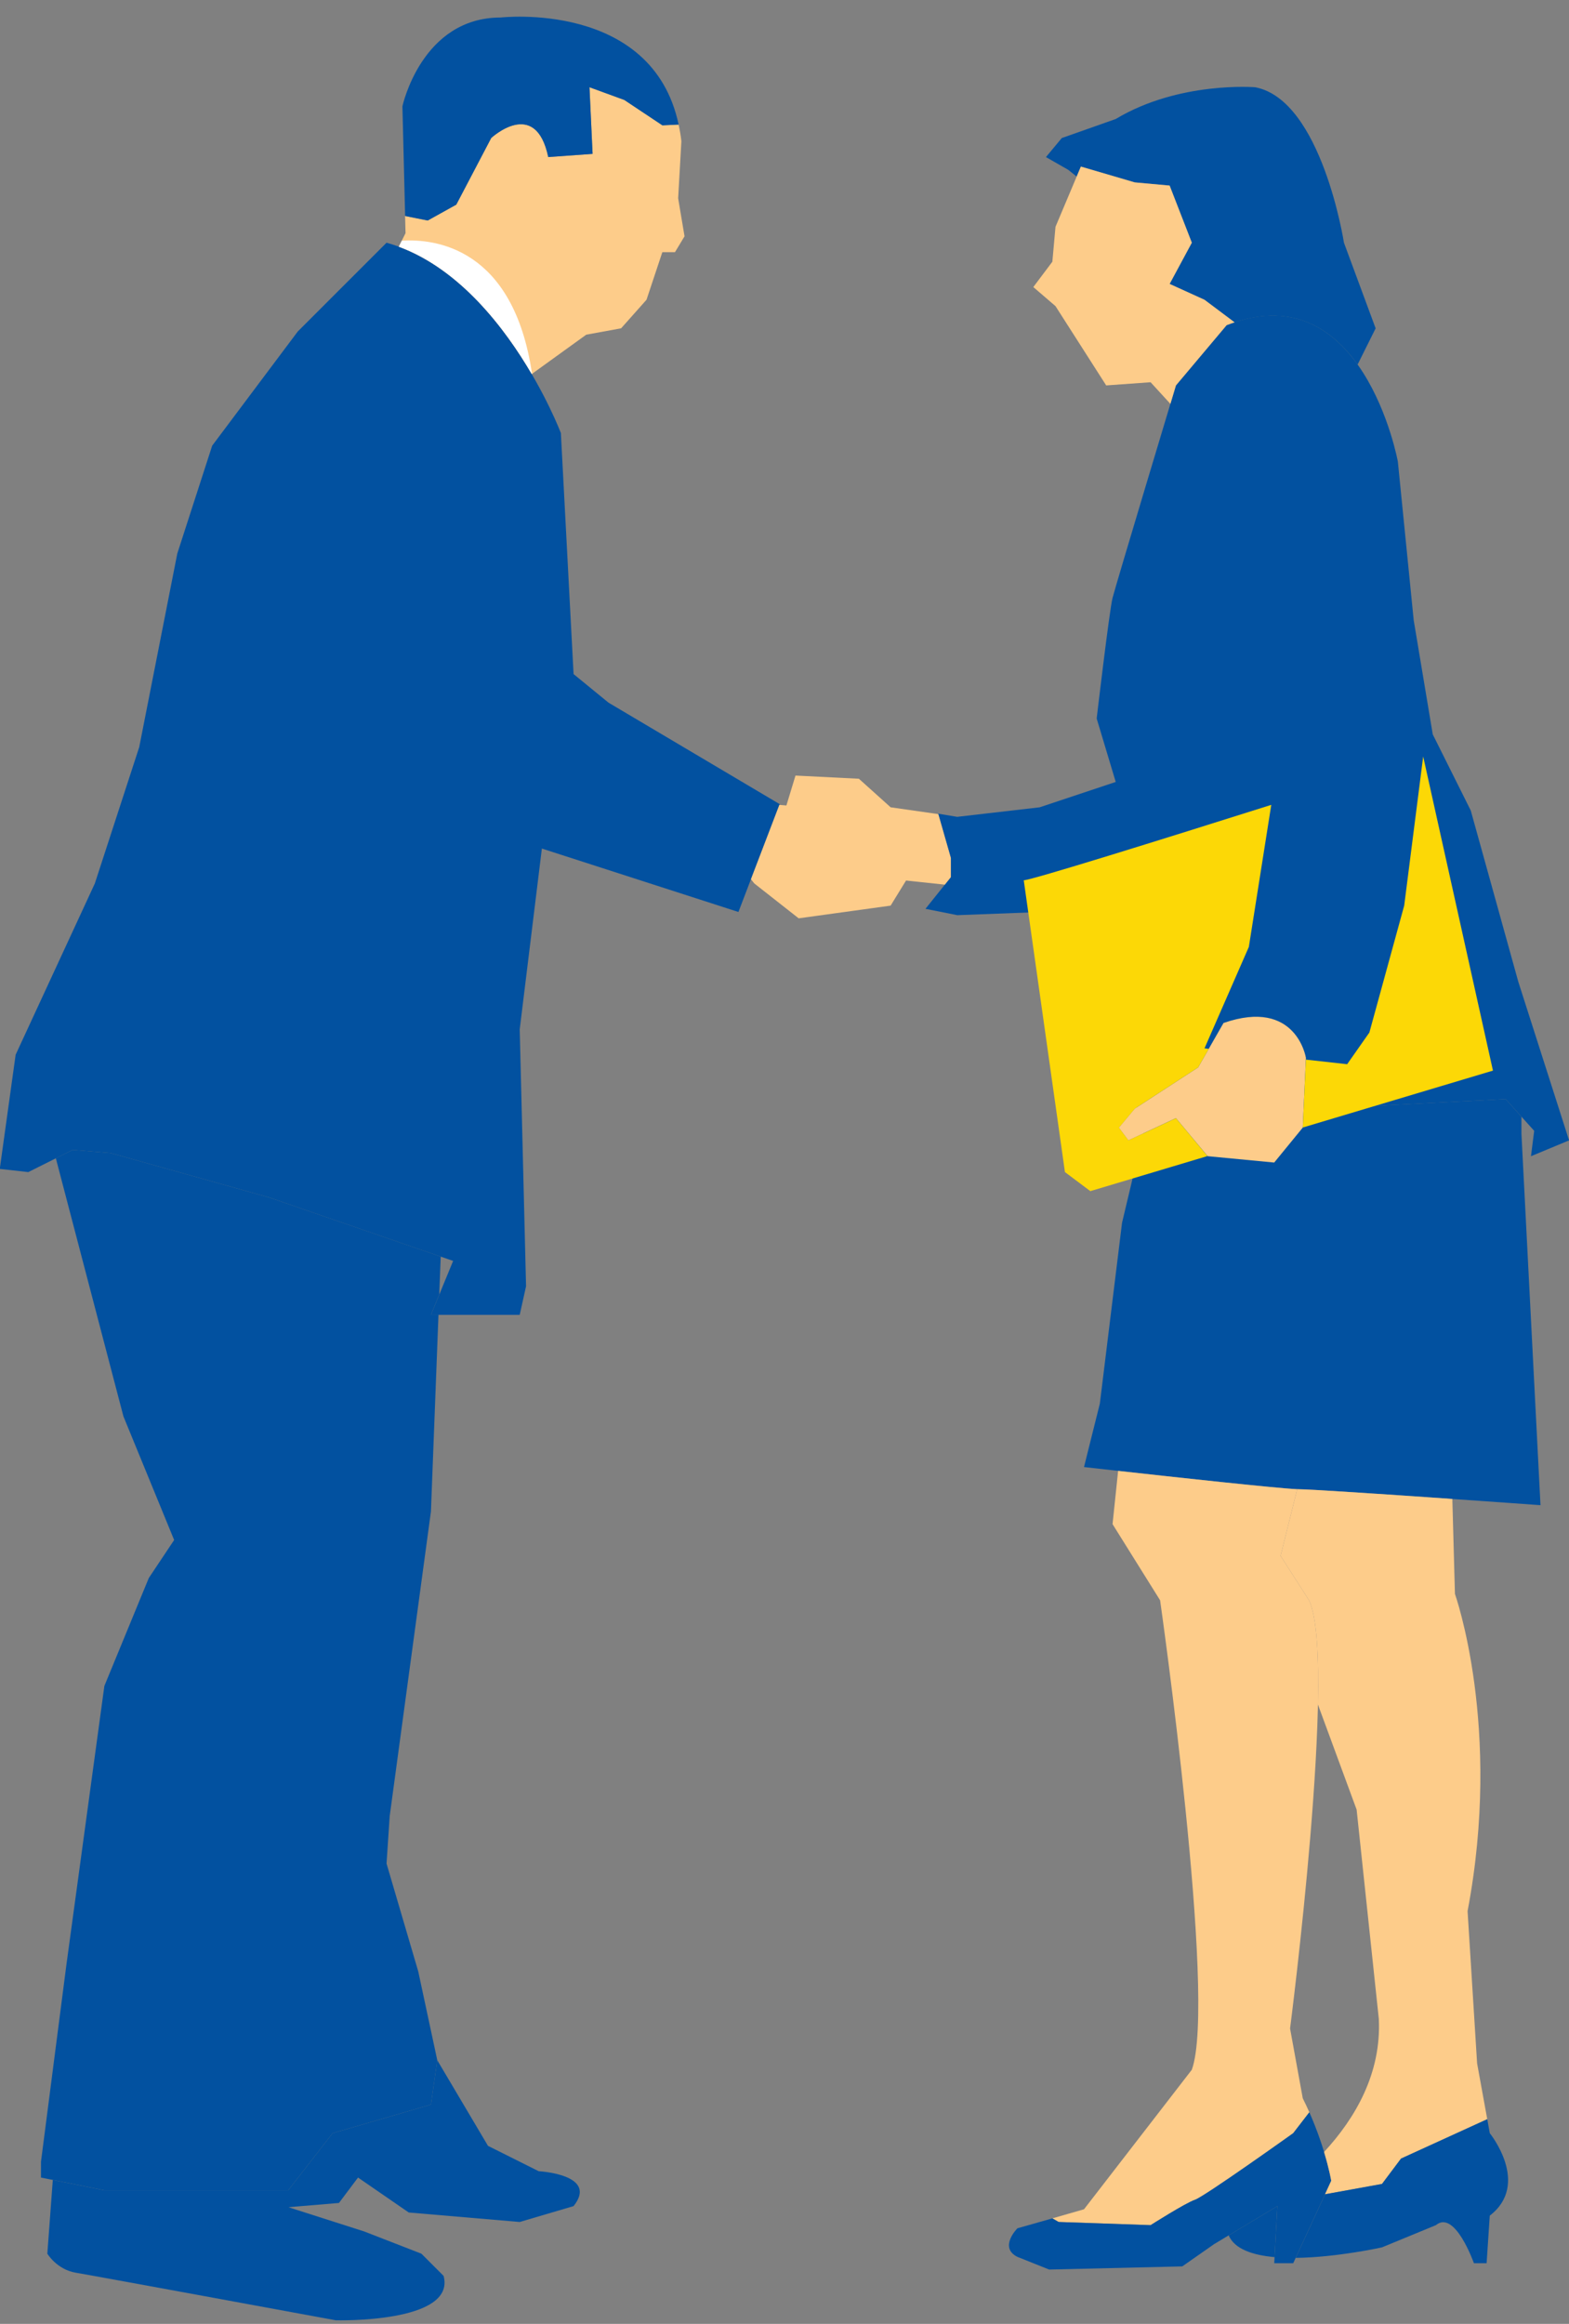 <?xml version="1.0" encoding="UTF-8" standalone="no"?><svg xmlns="http://www.w3.org/2000/svg" xmlns:xlink="http://www.w3.org/1999/xlink" fill="#0251a0" height="195.7" preserveAspectRatio="xMidYMid meet" version="1" viewBox="29.9 9.2 132.2 195.7" width="132.2" zoomAndPan="magnify"><rect x="29.9" y="9.2" width="132.2" height="195.7" fill="#808080" stroke="none"/><g><g><g id="change1_5"><path d="M133.254,36.582l-4.273,5.076c0,0-5.073,16.827-5.341,17.897c-0.27,1.072-1.337,10.152-1.337,10.152l1.605,5.343 l-6.413,2.136l-6.945,0.802l-1.605-0.267l1.072,3.739v1.605l-2.14,2.669l2.674,0.535l14.155-0.535l0.805,15.761l0.265,1.869 l30.986-1.606l2.404,2.671l-0.27,2.139l3.21-1.334L157.83,91.88l-4.007-14.424l-3.203-6.413l-1.605-9.615l-1.335-13.356 C147.68,48.068,144.742,32.044,133.254,36.582z"/></g><g id="change1_6"><path d="M120.615,24.067l0.355-0.837l4.541,1.332l2.937,0.267l1.87,4.811l-1.87,3.471l2.937,1.335l2.539,1.903 c4.956-1.662,8.248,0.584,10.364,3.551l1.519-3.049l-2.669-7.21c0,0-1.869-12.022-7.477-13.093c0,0-6.411-0.533-11.754,2.674 l-4.544,1.604l-1.335,1.602l1.872,1.069L120.615,24.067z"/></g><g id="change2_3"><path d="M123.105,41.657l3.741-0.268l1.67,1.823c0.289-0.964,0.466-1.555,0.466-1.555l4.273-5.076 c0.231-0.088,0.448-0.158,0.671-0.233l-2.539-1.903l-2.937-1.335l1.87-3.471l-1.87-4.811l-2.937-0.267l-4.541-1.332l-2.139,5.071 l-0.264,2.94l-1.605,2.134l1.869,1.606L123.105,41.657z" fill="#fdcc8a"/></g><g id="change1_7"><path d="M158.095,103.242l-1.334-1.487l-30.213,1.567l-2.108,8.853l-1.87,15.226l-1.335,5.343c0,0,16.563,1.87,18.16,1.87 c1.605,0,20.303,1.34,20.303,1.34l-1.604-31.258v-1.454H158.095z"/></g><g id="change2_4"><path d="M126.846,196.585c0,0,2.939-1.869,3.738-2.137c0.802-0.267,8.278-5.608,8.278-5.608l1.359-1.761 c-0.173-0.388-0.352-0.777-0.554-1.179l-1.069-5.875c0,0,4.007-30.984,1.599-36.061l-2.399-3.742l1.402-5.612 c-1.776-0.083-10.48-1.03-15.09-1.545l-0.469,4.486l4.006,6.413c0,0,4.806,33.658,2.672,39.535l-9.083,11.749l-2.668,0.766 l0.529,0.304L126.846,196.585z" fill="#fdcc8a"/></g><g id="change1_8"><path d="M115.624,199.256l2.674,1.067l11.216-0.265l2.675-1.87l5.34-3.206l-0.265,4.808h1.599l3.206-6.945 c0,0-0.427-2.556-1.847-5.766l-1.359,1.761c0,0-7.477,5.341-8.278,5.608c-0.799,0.268-3.738,2.137-3.738,2.137l-7.749-0.267 l-0.529-0.304l-2.943,0.836C115.624,196.851,114.022,198.456,115.624,199.256z"/></g><g id="change2_5"><path d="M147.948,190.977l7.264-3.316l-0.855-4.7l-0.803-12.822c2.942-15.491-1.064-26.709-1.064-26.709 l-0.22-8.001c-5.412-0.376-11.953-0.815-12.875-0.815c-0.05,0-0.125-0.001-0.206-0.006c0.004,0,0.009,0.002,0.01,0.002 l-1.402,5.612l2.399,3.742c0.657,1.385,0.833,4.697,0.75,8.781l3.26,8.849l1.87,17.631c0.22,4.57-1.976,8.345-4.615,11.2 c0.445,1.469,0.604,2.42,0.604,2.42l-0.523,1.139l4.799-0.87L147.948,190.977z" fill="#fdcc8a"/></g><g id="change1_9"><path d="M155.425,188.84l-0.212-1.179l-7.264,3.316l-1.605,2.137l-4.799,0.87l-2.472,5.357c3.497-0.041,7.27-0.886,7.27-0.886 l4.542-1.87c1.602-1.337,3.203,3.204,3.203,3.204h1.07l0.267-4.007C158.895,193.114,155.425,188.84,155.425,188.84z M137.291,199.278l0.237-4.296l-4.103,2.463C133.917,198.599,135.447,199.113,137.291,199.278z"/></g><g id="change2_6"><path d="M110.018 83.063L110.018 81.458 108.96 77.759 104.942 77.184 102.268 74.78 96.926 74.512 95.057 80.659 95.057 83.328 100.133 84.93 106.009 83.328 109.509 83.698z" fill="#fdcc8a"/></g><g id="change2_7"><path d="M132.99,95.349l-2.139,3.739l-5.341,3.474l-1.337,1.599l0.8,1.07l4.007-1.869l2.674,3.203l5.608,0.535 l2.404-2.939l0.268-5.873C139.935,98.287,139.132,93.213,132.99,95.349z" fill="#fdcc8a"/></g><g id="change3_1"><path d="M149.814,72.91l-1.6,12.553l-2.934,10.688l-1.873,2.669l-3.478-0.386l-0.261,5.717l16.025-4.793 L149.814,72.91z M119.629,107.903l2.14,1.605l9.87-2.953l-2.657-3.192l-4.007,1.869l-0.8-1.07l1.337-1.599l5.341-3.474 l0.895-1.564l-0.361-0.041l3.738-8.545l1.889-11.96c-9.257,2.926-20.241,6.351-20.856,6.351L119.629,107.903z" fill="#fcd806"/></g></g><g><g id="change1_1"><path d="M62.469,29.64l-7.481,7.477l-7.21,9.614l-2.94,9.085l-3.206,16.296l-3.741,11.486l-6.673,14.423l-1.337,9.617l2.404,0.267 l3.739-1.87l3.204,0.268l13.356,3.739l15.496,5.343l-1.87,4.542h7.48l0.535-2.407L73.69,95.881l1.867-15.222L92.118,86 l3.474-9.082L81.168,68.37l-2.94-2.404l-1.07-20.299C77.158,45.668,72.085,32.308,62.469,29.64z"/></g><g id="change2_1"><path d="M87.312,21.09c-0.055-0.494-0.137-0.949-0.234-1.4l-1.368,0.063l-3.207-2.136l-2.936-1.072l0.262,5.611 l-3.736,0.268c-1.07-5.076-4.806-1.602-4.806-1.602l-2.942,5.609l-2.407,1.335l-1.906-0.38l0.038,1.449l-0.57,1.138 c5.189,1.916,8.956,6.884,11.205,10.725l4.591-3.313l2.937-0.536l2.14-2.404l1.335-4.009h1.064l0.806-1.335l-0.538-3.203 L87.312,21.09z" fill="#fdcc8a"/></g><g id="change1_2"><path d="M68.346,26.433l2.942-5.609c0,0,3.736-3.474,4.806,1.602l3.736-0.268l-0.262-5.611l2.936,1.072l3.207,2.136l1.368-0.063 c-2.224-10.483-14.993-9.018-14.993-9.018c-6.678,0-8.28,7.48-8.28,7.48l0.228,9.236l1.906,0.38L68.346,26.433z"/></g><g id="change1_3"><path d="M62.469 166.135L62.736 162.127 66.21 136.484 66.845 119.925 66.21 119.925 66.911 118.214 67.034 115.02 52.584 110.04 39.229 106.301 36.025 106.032 34.605 106.74 40.299 128.474 44.573 138.887 42.436 142.091 38.694 151.177 35.491 174.683 33.353 191.241 33.353 192.577 38.694 193.649 54.187 193.649 57.926 188.84 66.21 186.432 66.744 182.696 65.14 175.218z"/></g><g id="change1_4"><path d="M75.29,192.043l-4.273-2.136l-4.274-7.211l-0.534,3.736l-8.284,2.408l-3.739,4.809H38.694l-4.345-0.871l-0.461,6.211 c0,0,0.802,1.334,2.402,1.602c1.602,0.267,21.904,4.006,21.904,4.006s10.152,0.271,9.083-3.739l-1.87-1.869l-4.809-1.869 l-6.398-2.047l4.261-0.357l1.606-2.14l4.273,2.943l9.35,0.799l4.538-1.337C80.366,192.308,75.29,192.043,75.29,192.043z"/></g><g id="change2_2"><path d="M101.467 76.117L97.996 77.184 95.567 76.983 93.172 83.243 93.455 83.597 97.193 86.534 104.942 85.465 107.076 81.991z" fill="#fdcc8a"/></g><g id="change4_1"><path d="M63.756,29.467l-0.255,0.507c5.189,1.916,8.956,6.884,11.205,10.725l0.022-0.013 C73.165,30.061,66.573,29.294,63.756,29.467z" fill="#ffffff"/></g></g></g></svg>